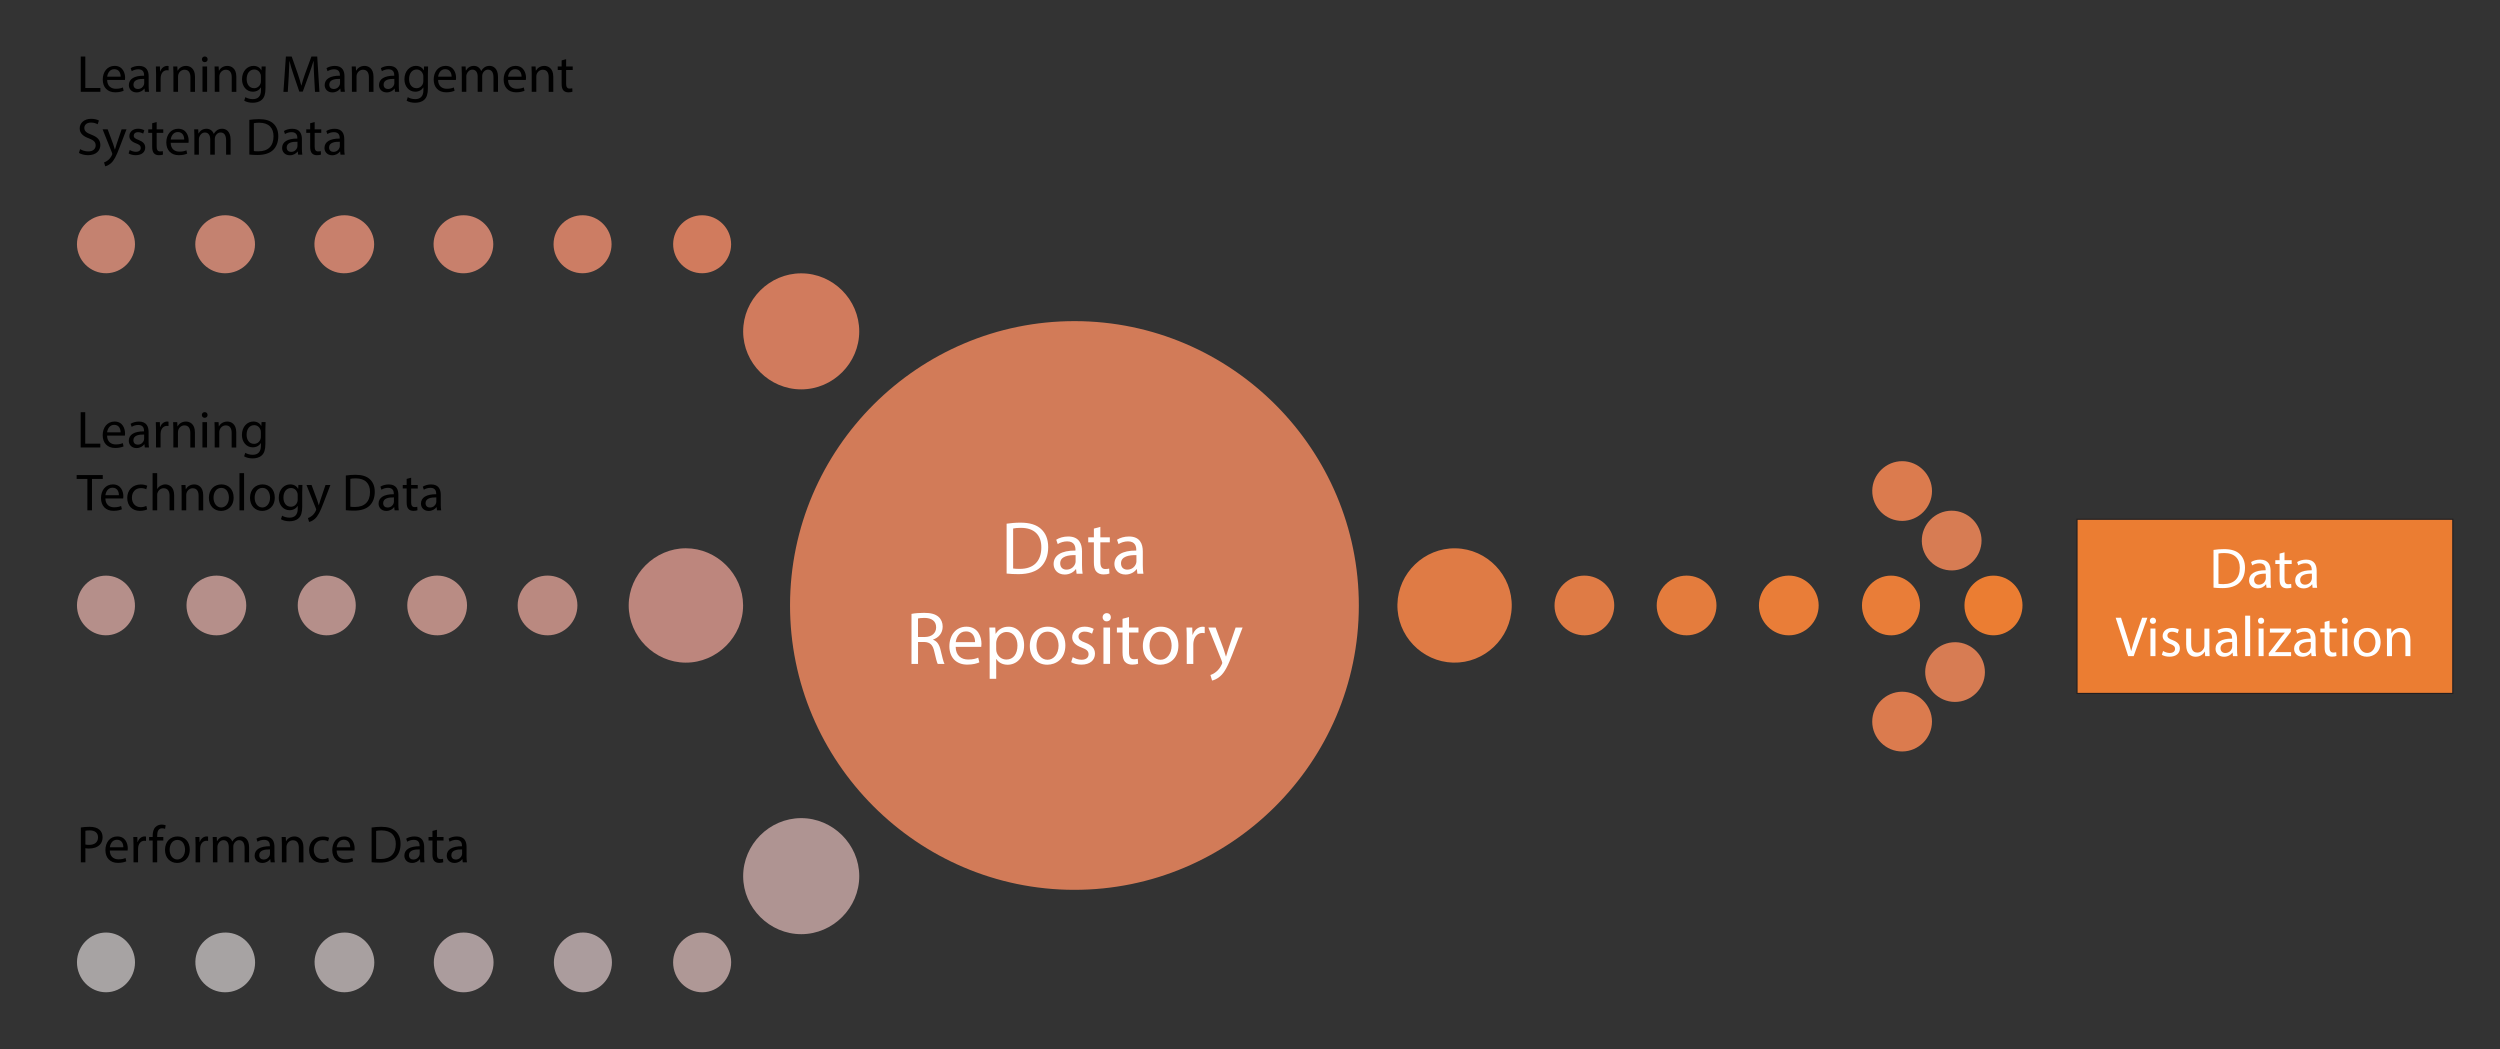 <?xml version="1.0" encoding="utf-8"?>
<!-- Generator: Adobe Illustrator 25.4.1, SVG Export Plug-In . SVG Version: 6.00 Build 0)  -->
<svg version="1.1" id="Layer_1" xmlns="http://www.w3.org/2000/svg" xmlns:xlink="http://www.w3.org/1999/xlink" x="0px" y="0px"
	 viewBox="0 0 1097.54 460.57" style="enable-background:new 0 0 1097.54 460.57;" xml:space="preserve">
<rect x="0" y="0" width="1097.54" height="460.57" fill="#333333" stroke="none"/>
<style type="text/css">
	.st0{fill:#EB7D32;stroke:#231F20;stroke-width:0.5;}
	.st1{fill:#D17B5D;}
	.st2{fill:#AF9492;}
	.st3{fill:#DF7B45;}
	.st4{fill:#BD867D;}
	.st5{fill:#E47C3D;}
	.st6{fill:#D77C53;}
	.st7{fill:#BA8980;}
	.st8{fill:#DB7B4E;}
	.st9{fill:#B58F8A;}
	.st10{fill:#AB9C9D;}
	.st11{fill:#B98C84;}
	.st12{fill:#A7A3A3;}
	.st13{fill:#E97D38;}
	.st14{fill:#A8A0A0;}
	.st15{fill:#EB7D32;}
	.st16{fill:#AF9896;}
	.st17{fill:#C8806C;}
	.st18{fill:#C48270;}
	.st19{fill:#CC7D64;}
	.st20{fill:#D27B58;}
	.st21{fill:none;}
	.st22{fill:#FFFFFF;}
</style>
<rect x="911.84" y="227.95" class="st0" width="164.99" height="76.48"/>
<path class="st1" d="M351.71,120c13.95-0.02,25.49,11.49,25.51,25.44c0.02,13.95-11.5,25.49-25.45,25.5
	c-13.95,0.02-25.49-11.49-25.51-25.44C326.25,131.56,337.76,120.02,351.71,120z"/>
<path class="st2" d="M351.68,359.17c13.92-0.03,25.51,11.5,25.55,25.41c0.03,13.92-11.5,25.51-25.42,25.54
	c-13.92,0.03-25.51-11.5-25.55-25.41C326.23,370.79,337.76,359.21,351.68,359.17z"/>
<path class="st3" d="M613.49,265.29c0.31-13.74,11.82-24.82,25.52-24.57c13.89,0.25,25.08,11.96,24.66,25.8
	c-0.41,13.75-11.99,24.73-25.7,24.38C624.22,290.54,613.18,278.99,613.49,265.29z"/>
<path class="st4" d="M301.09,240.7c13.62-0.02,25.08,11.37,25.14,24.98c0.06,13.79-11.47,25.31-25.26,25.23
	c-13.61-0.07-24.99-11.54-24.96-25.16C276.04,252.14,287.47,240.72,301.09,240.7z"/>
<path class="st5" d="M753.56,265.81c0,7.18-5.93,13.11-13.12,13.11c-7.18,0-13.11-5.93-13.12-13.11c0-7.18,5.93-13.11,13.12-13.11
	C747.63,252.69,753.56,258.62,753.56,265.81z"/>
<path class="st3" d="M695.41,252.7c7.2-0.08,13.2,5.77,13.27,12.95c0.08,7.2-5.77,13.19-12.95,13.27
	c-7.2,0.08-13.2-5.77-13.27-12.95C682.39,258.77,688.24,252.78,695.41,252.7z"/>
<path class="st6" d="M858.4,281.94c7.17,0.04,13.06,6.01,13.01,13.21c-0.04,7.18-6.01,13.05-13.21,13.01
	c-7.17-0.04-13.06-6.01-13.01-13.21C845.24,287.78,851.2,281.9,858.4,281.94z"/>
<path class="st7" d="M253.49,265.73c0.04,7.2-5.76,13.11-12.94,13.19c-7.36,0.08-13.33-5.86-13.29-13.22
	c0.04-7.17,5.94-13.01,13.13-13.01C247.57,252.7,253.46,258.56,253.49,265.73z"/>
<path class="st8" d="M848.17,316.74c0.03,7.19-5.87,13.14-13.06,13.17c-7.19,0.03-13.14-5.87-13.17-13.06
	c-0.03-7.19,5.87-13.14,13.06-13.17C842.2,303.65,848.15,309.55,848.17,316.74z"/>
<path class="st9" d="M108.11,265.82c0,7.2-5.84,13.06-13.04,13.1c-7.37,0.04-13.27-5.92-13.19-13.31c0.08-7.17,6-12.95,13.22-12.91
	C102.27,252.74,108.11,258.62,108.11,265.82z"/>
<path class="st10" d="M203.54,409.4c7.23-0.01,13.09,5.79,13.14,13c0.05,7.4-5.86,13.29-13.28,13.23
	c-7.18-0.06-12.98-5.95-12.95-13.18C190.47,415.24,196.31,409.41,203.54,409.4z"/>
<path class="st11" d="M205.03,265.73c0.04,7.2-5.77,13.12-12.94,13.19c-7.37,0.08-13.33-5.85-13.29-13.22
	c0.04-7.17,5.93-13.01,13.13-13.01C199.11,252.7,205,258.55,205.03,265.73z"/>
<path class="st12" d="M111.99,422.71c-0.07,7.19-5.97,12.95-13.21,12.92c-7.35-0.03-13.16-6.05-13.01-13.5
	c0.14-7.16,6.11-12.84,13.4-12.73C106.34,409.51,112.06,415.44,111.99,422.71z"/>
<path class="st6" d="M856.98,250.43c-7.17,0.08-13.16-5.71-13.28-12.85c-0.13-7.32,5.82-13.38,13.13-13.38
	c7.15,0,13.06,5.89,13.1,13.04C869.96,244.4,864.12,250.35,856.98,250.43z"/>
<path class="st8" d="M848.18,215.59c0,7.15-5.89,13.06-13.04,13.1c-7.31,0.04-13.28-5.99-13.19-13.31
	c0.09-7.13,6.05-12.96,13.22-12.92C842.31,202.51,848.18,208.43,848.18,215.59z"/>
<path class="st13" d="M785.36,278.92c-7.18,0.03-13.13-5.88-13.16-13.06c-0.03-7.18,5.88-13.13,13.07-13.16
	c7.18-0.03,13.13,5.88,13.16,13.07C798.45,272.95,792.55,278.89,785.36,278.92z"/>
<path class="st14" d="M164.33,422.64c-0.04,7.07-6.05,12.99-13.15,12.98c-7.23-0.01-13.19-6.13-13.08-13.43
	c0.11-7.04,6.2-12.88,13.33-12.79C158.49,409.48,164.38,415.52,164.33,422.64z"/>
<path class="st15" d="M887.91,265.69c0.06,7.17-5.57,13.11-12.52,13.22c-7.12,0.11-12.99-5.84-12.96-13.16
	c0.03-7.16,5.74-13.02,12.71-13.04C882.12,252.69,887.86,258.53,887.91,265.69z"/>
<path class="st13" d="M842.92,265.69c0.06,7.17-5.57,13.12-12.52,13.23c-7.13,0.11-12.99-5.84-12.96-13.17
	c0.03-7.16,5.74-13.02,12.71-13.04C837.13,252.69,842.87,258.52,842.92,265.69z"/>
<path class="st9" d="M143.46,252.7c6.96,0.01,12.7,5.88,12.73,13.03c0.03,7.31-5.84,13.29-12.94,13.19
	c-6.92-0.1-12.59-6.06-12.54-13.22C130.75,258.56,136.51,252.69,143.46,252.7z"/>
<path class="st16" d="M320.99,422.36c0.06,7.16-5.58,13.15-12.49,13.27c-7.11,0.12-13-5.84-12.99-13.14
	c0.01-7.14,5.74-13.05,12.68-13.08C315.15,409.37,320.93,415.22,320.99,422.36z"/>
<path class="st17" d="M216.56,107.25c-0.01,6.95-5.89,12.69-13.03,12.73c-7.31,0.03-13.29-5.84-13.19-12.94
	c0.1-6.93,6.06-12.58,13.22-12.54C210.7,94.54,216.57,100.3,216.56,107.25z"/>
<path class="st18" d="M98.78,119.97c-7.14-0.02-13.03-5.76-13.05-12.7c-0.02-7.09,6.03-12.88,13.35-12.77
	c7.12,0.1,12.94,5.93,12.87,12.88C111.87,114.31,105.93,119.99,98.78,119.97z"/>
<path class="st17" d="M151.31,94.5c7.14,0.07,12.98,5.85,12.95,12.81c-0.04,7.09-6.12,12.81-13.46,12.66
	c-7.12-0.15-12.89-6.02-12.76-12.99C138.16,100.06,144.14,94.43,151.31,94.5z"/>
<path class="st9" d="M33.79,265.68c0.05-7.13,5.82-12.99,12.77-12.97c7.09,0.02,12.82,6.08,12.69,13.42
	c-0.13,7.1-5.99,12.89-12.96,12.78C39.39,278.8,33.74,272.83,33.79,265.68z"/>
<path class="st10" d="M243.16,422.51c0-7.26,5.86-13.21,12.93-13.12c6.89,0.09,12.56,6.01,12.56,13.12
	c0,7.26-5.86,13.21-12.93,13.12C248.83,435.54,243.16,429.62,243.16,422.51z"/>
<path class="st12" d="M59.27,422.51c0,7.14-5.71,13.07-12.65,13.11c-7.1,0.05-12.9-5.97-12.83-13.3
	c0.07-7.12,5.88-12.97,12.83-12.92C53.56,409.45,59.27,415.37,59.27,422.51z"/>
<path class="st1" d="M308.3,119.96c-7.07,0.03-12.84-5.78-12.78-12.86c0.07-6.92,5.75-12.56,12.67-12.59
	c7.07-0.03,12.84,5.78,12.78,12.86C320.91,114.29,315.22,119.93,308.3,119.96z"/>
<path class="st19" d="M268.49,107.18c0.03,7.08-5.78,12.85-12.87,12.78c-6.92-0.06-12.57-5.75-12.6-12.68
	c-0.03-7.08,5.78-12.85,12.87-12.78C262.81,94.57,268.46,100.26,268.49,107.18z"/>
<path class="st18" d="M46.73,119.96c-7.09,0.1-12.93-5.64-12.94-12.71c-0.01-6.92,5.62-12.65,12.53-12.75
	c7.09-0.1,12.93,5.64,12.94,12.71C59.27,114.14,53.64,119.86,46.73,119.96z"/>
<path class="st20" d="M471.88,140.98c-68.72-0.1-124.94,55.94-125.04,124.65c-0.11,68.71,55.95,124.92,124.67,125.02
	c68.72,0.1,124.94-55.93,125.04-124.65C596.66,197.29,540.61,141.08,471.88,140.98z"/>
<g>
	<rect x="33.7" y="23.98" class="st21" width="234.95" height="56.68"/>
	<path d="M35.45,24.81h2v13.82h6.62v1.68h-8.62V24.81z"/>
	<path d="M47.04,35.11c0.05,2.74,1.79,3.86,3.82,3.86c1.45,0,2.32-0.25,3.08-0.58l0.34,1.45c-0.71,0.32-1.93,0.69-3.7,0.69
		c-3.43,0-5.47-2.25-5.47-5.61s1.98-6,5.22-6c3.63,0,4.6,3.2,4.6,5.24c0,0.41-0.05,0.74-0.07,0.94H47.04z M52.97,33.66
		c0.02-1.29-0.53-3.29-2.81-3.29c-2.05,0-2.94,1.89-3.1,3.29H52.97z"/>
	<path d="M63.6,40.31l-0.16-1.4h-0.07c-0.62,0.87-1.82,1.66-3.4,1.66c-2.25,0-3.4-1.59-3.4-3.2c0-2.69,2.39-4.16,6.69-4.14V33
		c0-0.92-0.25-2.58-2.53-2.58c-1.03,0-2.12,0.32-2.9,0.83l-0.46-1.33c0.92-0.6,2.25-0.99,3.66-0.99c3.4,0,4.23,2.32,4.23,4.55v4.16
		c0,0.97,0.05,1.91,0.18,2.67H63.6z M63.3,34.63c-2.21-0.05-4.71,0.34-4.71,2.51c0,1.31,0.87,1.93,1.91,1.93
		c1.45,0,2.37-0.92,2.69-1.86c0.07-0.21,0.12-0.44,0.12-0.64V34.63z"/>
	<path d="M68.52,32.65c0-1.31-0.02-2.44-0.09-3.47h1.77l0.07,2.18h0.09c0.51-1.5,1.72-2.44,3.08-2.44c0.23,0,0.39,0.02,0.57,0.07
		v1.91c-0.21-0.05-0.41-0.07-0.69-0.07c-1.43,0-2.44,1.08-2.71,2.6c-0.05,0.28-0.09,0.6-0.09,0.94v5.93h-2V32.65z"/>
	<path d="M76.14,32.19c0-1.15-0.02-2.09-0.09-3.01h1.79l0.11,1.84H78c0.55-1.06,1.84-2.09,3.68-2.09c1.54,0,3.93,0.92,3.93,4.74
		v6.65h-2.02v-6.42c0-1.79-0.67-3.29-2.58-3.29c-1.33,0-2.37,0.94-2.71,2.07c-0.09,0.25-0.14,0.6-0.14,0.94v6.69h-2.02V32.19z"/>
	<path d="M91.15,26.05c0.02,0.69-0.48,1.24-1.29,1.24c-0.71,0-1.22-0.55-1.22-1.24c0-0.71,0.53-1.26,1.26-1.26
		C90.67,24.79,91.15,25.34,91.15,26.05z M88.9,40.31V29.18h2.02v11.13H88.9z"/>
	<path d="M94.28,32.19c0-1.15-0.02-2.09-0.09-3.01h1.79l0.11,1.84h0.05c0.55-1.06,1.84-2.09,3.68-2.09c1.54,0,3.93,0.92,3.93,4.74
		v6.65h-2.02v-6.42c0-1.79-0.67-3.29-2.58-3.29c-1.33,0-2.37,0.94-2.71,2.07c-0.09,0.25-0.14,0.6-0.14,0.94v6.69h-2.02V32.19z"/>
	<path d="M116.64,29.18c-0.05,0.8-0.09,1.7-0.09,3.06v6.46c0,2.55-0.51,4.12-1.59,5.08c-1.08,1.01-2.64,1.33-4.05,1.33
		c-1.33,0-2.81-0.32-3.7-0.92l0.51-1.54c0.74,0.46,1.89,0.87,3.27,0.87c2.07,0,3.59-1.08,3.59-3.89V38.4h-0.05
		c-0.62,1.03-1.82,1.86-3.54,1.86c-2.76,0-4.74-2.35-4.74-5.43c0-3.77,2.46-5.91,5.01-5.91c1.93,0,2.99,1.01,3.47,1.93h0.05
		l0.09-1.68H116.64z M114.54,33.57c0-0.35-0.02-0.64-0.11-0.92c-0.37-1.17-1.36-2.14-2.83-2.14c-1.93,0-3.31,1.63-3.31,4.21
		c0,2.18,1.1,4,3.29,4c1.24,0,2.37-0.78,2.81-2.07c0.11-0.34,0.16-0.74,0.16-1.08V33.57z"/>
	<path d="M137.91,33.5c-0.11-2.16-0.25-4.76-0.23-6.69h-0.07c-0.53,1.82-1.17,3.75-1.95,5.89l-2.74,7.52h-1.52l-2.51-7.38
		c-0.74-2.18-1.36-4.19-1.79-6.02h-0.05c-0.05,1.93-0.16,4.53-0.3,6.85l-0.41,6.65h-1.91l1.08-15.5h2.55l2.64,7.5
		c0.64,1.91,1.17,3.61,1.56,5.22h0.07c0.39-1.56,0.94-3.27,1.63-5.22l2.76-7.5h2.55l0.97,15.5h-1.95L137.91,33.5z"/>
	<path d="M149.57,40.31l-0.16-1.4h-0.07c-0.62,0.87-1.82,1.66-3.4,1.66c-2.25,0-3.4-1.59-3.4-3.2c0-2.69,2.39-4.16,6.69-4.14V33
		c0-0.92-0.25-2.58-2.53-2.58c-1.03,0-2.12,0.32-2.9,0.83l-0.46-1.33c0.92-0.6,2.25-0.99,3.66-0.99c3.4,0,4.23,2.32,4.23,4.55v4.16
		c0,0.97,0.05,1.91,0.18,2.67H149.57z M149.27,34.63c-2.21-0.05-4.71,0.34-4.71,2.51c0,1.31,0.87,1.93,1.91,1.93
		c1.45,0,2.37-0.92,2.69-1.86c0.07-0.21,0.12-0.44,0.12-0.64V34.63z"/>
	<path d="M154.5,32.19c0-1.15-0.02-2.09-0.09-3.01h1.79l0.11,1.84h0.05c0.55-1.06,1.84-2.09,3.68-2.09c1.54,0,3.93,0.92,3.93,4.74
		v6.65h-2.02v-6.42c0-1.79-0.67-3.29-2.58-3.29c-1.33,0-2.37,0.94-2.71,2.07c-0.09,0.25-0.14,0.6-0.14,0.94v6.69h-2.02V32.19z"/>
	<path d="M173.42,40.31l-0.16-1.4h-0.07c-0.62,0.87-1.82,1.66-3.4,1.66c-2.25,0-3.4-1.59-3.4-3.2c0-2.69,2.39-4.16,6.69-4.14V33
		c0-0.92-0.25-2.58-2.53-2.58c-1.03,0-2.12,0.32-2.9,0.83l-0.46-1.33c0.92-0.6,2.25-0.99,3.66-0.99c3.4,0,4.23,2.32,4.23,4.55v4.16
		c0,0.97,0.05,1.91,0.18,2.67H173.42z M173.12,34.63c-2.21-0.05-4.71,0.34-4.71,2.51c0,1.31,0.87,1.93,1.91,1.93
		c1.45,0,2.37-0.92,2.69-1.86c0.07-0.21,0.12-0.44,0.12-0.64V34.63z"/>
	<path d="M187.94,29.18c-0.05,0.8-0.09,1.7-0.09,3.06v6.46c0,2.55-0.51,4.12-1.59,5.08c-1.08,1.01-2.64,1.33-4.05,1.33
		c-1.33,0-2.81-0.32-3.7-0.92l0.51-1.54c0.74,0.46,1.89,0.87,3.27,0.87c2.07,0,3.59-1.08,3.59-3.89V38.4h-0.05
		c-0.62,1.03-1.82,1.86-3.54,1.86c-2.76,0-4.74-2.35-4.74-5.43c0-3.77,2.46-5.91,5.01-5.91c1.93,0,2.99,1.01,3.47,1.93h0.05
		l0.09-1.68H187.94z M185.84,33.57c0-0.35-0.02-0.64-0.11-0.92c-0.37-1.17-1.36-2.14-2.83-2.14c-1.93,0-3.31,1.63-3.31,4.21
		c0,2.18,1.1,4,3.29,4c1.24,0,2.37-0.78,2.81-2.07c0.11-0.34,0.16-0.74,0.16-1.08V33.57z"/>
	<path d="M192.33,35.11c0.05,2.74,1.79,3.86,3.82,3.86c1.45,0,2.32-0.25,3.08-0.58l0.34,1.45c-0.71,0.32-1.93,0.69-3.7,0.69
		c-3.43,0-5.47-2.25-5.47-5.61s1.98-6,5.22-6c3.63,0,4.6,3.2,4.6,5.24c0,0.41-0.05,0.74-0.07,0.94H192.33z M198.26,33.66
		c0.02-1.29-0.53-3.29-2.81-3.29c-2.05,0-2.94,1.89-3.1,3.29H198.26z"/>
	<path d="M202.73,32.19c0-1.15-0.02-2.09-0.09-3.01h1.77l0.09,1.79h0.07c0.62-1.06,1.66-2.05,3.5-2.05c1.52,0,2.67,0.92,3.15,2.23
		h0.05c0.34-0.62,0.78-1.1,1.24-1.45c0.67-0.51,1.4-0.78,2.46-0.78c1.47,0,3.66,0.97,3.66,4.83v6.55h-1.98v-6.3
		c0-2.14-0.78-3.43-2.41-3.43c-1.15,0-2.05,0.85-2.39,1.84c-0.09,0.28-0.16,0.64-0.16,1.01v6.88h-1.98v-6.67
		c0-1.77-0.78-3.06-2.32-3.06c-1.26,0-2.18,1.01-2.51,2.02c-0.12,0.3-0.16,0.64-0.16,0.99v6.71h-1.98V32.19z"/>
	<path d="M223.04,35.11c0.05,2.74,1.79,3.86,3.82,3.86c1.45,0,2.32-0.25,3.08-0.58l0.34,1.45c-0.71,0.32-1.93,0.69-3.7,0.69
		c-3.43,0-5.47-2.25-5.47-5.61s1.98-6,5.22-6c3.63,0,4.6,3.2,4.6,5.24c0,0.41-0.05,0.74-0.07,0.94H223.04z M228.97,33.66
		c0.02-1.29-0.53-3.29-2.81-3.29c-2.05,0-2.94,1.89-3.1,3.29H228.97z"/>
	<path d="M233.43,32.19c0-1.15-0.02-2.09-0.09-3.01h1.79l0.11,1.84h0.05c0.55-1.06,1.84-2.09,3.68-2.09c1.54,0,3.93,0.92,3.93,4.74
		v6.65h-2.02v-6.42c0-1.79-0.67-3.29-2.58-3.29c-1.33,0-2.37,0.94-2.71,2.07c-0.09,0.25-0.14,0.6-0.14,0.94v6.69h-2.02V32.19z"/>
	<path d="M248.54,25.98v3.2h2.9v1.54h-2.9v6c0,1.38,0.39,2.16,1.52,2.16c0.53,0,0.92-0.07,1.17-0.14l0.09,1.52
		c-0.39,0.16-1.01,0.28-1.79,0.28c-0.94,0-1.7-0.3-2.18-0.85c-0.57-0.6-0.78-1.59-0.78-2.9v-6.07h-1.72v-1.54h1.72v-2.67
		L248.54,25.98z"/>
	<path d="M35.17,65.47c0.9,0.55,2.21,1.01,3.59,1.01c2.05,0,3.24-1.08,3.24-2.64c0-1.45-0.83-2.28-2.92-3.08
		c-2.53-0.9-4.09-2.21-4.09-4.39c0-2.41,2-4.21,5.01-4.21c1.59,0,2.74,0.37,3.43,0.76l-0.55,1.63c-0.51-0.28-1.54-0.74-2.94-0.74
		c-2.12,0-2.92,1.26-2.92,2.32c0,1.45,0.94,2.16,3.08,2.99c2.62,1.01,3.96,2.28,3.96,4.55c0,2.39-1.77,4.46-5.43,4.46
		c-1.49,0-3.13-0.44-3.96-0.99L35.17,65.47z"/>
	<path d="M47.27,56.78l2.44,6.58c0.25,0.74,0.53,1.61,0.71,2.28h0.05c0.21-0.67,0.44-1.52,0.71-2.32l2.21-6.53h2.14l-3.04,7.93
		c-1.45,3.82-2.44,5.77-3.82,6.97c-0.99,0.87-1.98,1.22-2.48,1.31l-0.51-1.7c0.51-0.16,1.17-0.48,1.77-0.99
		c0.55-0.44,1.24-1.22,1.7-2.25c0.09-0.21,0.16-0.37,0.16-0.48c0-0.12-0.05-0.28-0.14-0.53l-4.12-10.26H47.27z"/>
	<path d="M56.96,65.84c0.6,0.39,1.66,0.8,2.67,0.8c1.47,0,2.16-0.74,2.16-1.66c0-0.97-0.57-1.49-2.07-2.05
		c-2-0.71-2.94-1.82-2.94-3.15c0-1.79,1.45-3.27,3.84-3.27c1.13,0,2.12,0.32,2.74,0.69l-0.51,1.47c-0.44-0.28-1.24-0.64-2.28-0.64
		c-1.2,0-1.86,0.69-1.86,1.52c0,0.92,0.67,1.33,2.12,1.89c1.93,0.74,2.92,1.7,2.92,3.36c0,1.95-1.52,3.33-4.16,3.33
		c-1.22,0-2.35-0.3-3.13-0.76L56.96,65.84z"/>
	<path d="M68.78,53.58v3.2h2.9v1.54h-2.9v6c0,1.38,0.39,2.16,1.52,2.16c0.53,0,0.92-0.07,1.17-0.14l0.09,1.52
		c-0.39,0.16-1.01,0.28-1.79,0.28c-0.94,0-1.7-0.3-2.18-0.85c-0.57-0.6-0.78-1.59-0.78-2.9v-6.07h-1.72v-1.54h1.72v-2.67
		L68.78,53.58z"/>
	<path d="M74.94,62.71c0.05,2.74,1.79,3.86,3.82,3.86c1.45,0,2.32-0.25,3.08-0.58l0.34,1.45c-0.71,0.32-1.93,0.69-3.7,0.69
		c-3.43,0-5.47-2.25-5.47-5.61s1.98-6,5.22-6c3.63,0,4.6,3.2,4.6,5.24c0,0.41-0.05,0.74-0.07,0.94H74.94z M80.87,61.26
		c0.02-1.29-0.53-3.29-2.81-3.29c-2.05,0-2.94,1.89-3.1,3.29H80.87z"/>
	<path d="M85.34,59.79c0-1.15-0.02-2.09-0.09-3.01h1.77l0.09,1.79h0.07c0.62-1.06,1.66-2.05,3.5-2.05c1.52,0,2.67,0.92,3.15,2.23
		h0.05c0.34-0.62,0.78-1.1,1.24-1.45c0.67-0.51,1.4-0.78,2.46-0.78c1.47,0,3.66,0.97,3.66,4.83v6.55h-1.98v-6.3
		c0-2.14-0.78-3.43-2.41-3.43c-1.15,0-2.05,0.85-2.39,1.84c-0.09,0.28-0.16,0.64-0.16,1.01v6.88H92.3v-6.67
		c0-1.77-0.78-3.06-2.32-3.06c-1.26,0-2.18,1.01-2.51,2.02c-0.12,0.3-0.16,0.64-0.16,0.99v6.71h-1.98V59.79z"/>
	<path d="M109.46,52.62c1.22-0.18,2.67-0.32,4.25-0.32c2.87,0,4.92,0.67,6.28,1.93c1.38,1.26,2.18,3.06,2.18,5.56
		c0,2.53-0.78,4.6-2.23,6.02c-1.45,1.45-3.84,2.23-6.85,2.23c-1.43,0-2.62-0.07-3.63-0.18V52.62z M111.46,66.32
		c0.51,0.09,1.24,0.11,2.02,0.11c4.28,0,6.6-2.39,6.6-6.58c0.02-3.66-2.05-5.98-6.28-5.98c-1.03,0-1.82,0.09-2.35,0.21V66.32z"/>
	<path d="M130.88,67.91l-0.16-1.4h-0.07c-0.62,0.87-1.82,1.66-3.4,1.66c-2.25,0-3.4-1.59-3.4-3.2c0-2.69,2.39-4.16,6.69-4.14V60.6
		c0-0.92-0.25-2.58-2.53-2.58c-1.03,0-2.12,0.32-2.9,0.83l-0.46-1.33c0.92-0.6,2.25-0.99,3.66-0.99c3.4,0,4.23,2.32,4.23,4.55v4.16
		c0,0.97,0.05,1.91,0.18,2.67H130.88z M130.58,62.23c-2.21-0.05-4.71,0.34-4.71,2.51c0,1.31,0.87,1.93,1.91,1.93
		c1.45,0,2.37-0.92,2.69-1.86c0.07-0.21,0.12-0.44,0.12-0.64V62.23z"/>
	<path d="M138.14,53.58v3.2h2.9v1.54h-2.9v6c0,1.38,0.39,2.16,1.52,2.16c0.53,0,0.92-0.07,1.17-0.14l0.09,1.52
		c-0.39,0.16-1.01,0.28-1.79,0.28c-0.94,0-1.7-0.3-2.18-0.85c-0.57-0.6-0.78-1.59-0.78-2.9v-6.07h-1.72v-1.54h1.72v-2.67
		L138.14,53.58z"/>
	<path d="M149.48,67.91l-0.16-1.4h-0.07c-0.62,0.87-1.82,1.66-3.4,1.66c-2.25,0-3.4-1.59-3.4-3.2c0-2.69,2.39-4.16,6.69-4.14V60.6
		c0-0.92-0.25-2.58-2.53-2.58c-1.03,0-2.12,0.32-2.9,0.83l-0.46-1.33c0.92-0.6,2.25-0.99,3.66-0.99c3.4,0,4.23,2.32,4.23,4.55v4.16
		c0,0.97,0.05,1.91,0.18,2.67H149.48z M149.18,62.23c-2.21-0.05-4.71,0.34-4.71,2.51c0,1.31,0.87,1.93,1.91,1.93
		c1.45,0,2.37-0.92,2.69-1.86c0.07-0.21,0.12-0.44,0.12-0.64V62.23z"/>
</g>
<g>
	<rect x="33.67" y="180.12" class="st21" width="234.95" height="56.68"/>
	<path d="M35.42,180.95h2v13.82h6.62v1.68h-8.62V180.95z"/>
	<path d="M47.01,191.25c0.05,2.74,1.79,3.86,3.82,3.86c1.45,0,2.32-0.25,3.08-0.58l0.34,1.45c-0.71,0.32-1.93,0.69-3.7,0.69
		c-3.43,0-5.47-2.25-5.47-5.61s1.98-6,5.22-6c3.63,0,4.6,3.2,4.6,5.24c0,0.41-0.05,0.74-0.07,0.94H47.01z M52.94,189.8
		c0.02-1.29-0.53-3.29-2.81-3.29c-2.05,0-2.94,1.89-3.1,3.29H52.94z"/>
	<path d="M63.57,196.45l-0.16-1.4h-0.07c-0.62,0.87-1.82,1.66-3.4,1.66c-2.25,0-3.4-1.59-3.4-3.2c0-2.69,2.39-4.16,6.69-4.14v-0.23
		c0-0.92-0.25-2.58-2.53-2.58c-1.03,0-2.12,0.32-2.9,0.83l-0.46-1.33c0.92-0.6,2.25-0.99,3.66-0.99c3.4,0,4.23,2.32,4.23,4.55v4.16
		c0,0.97,0.05,1.91,0.18,2.67H63.57z M63.27,190.77c-2.21-0.05-4.71,0.34-4.71,2.51c0,1.31,0.87,1.93,1.91,1.93
		c1.45,0,2.37-0.92,2.69-1.86c0.07-0.21,0.12-0.44,0.12-0.64V190.77z"/>
	<path d="M68.49,188.79c0-1.31-0.02-2.44-0.09-3.47h1.77l0.07,2.18h0.09c0.51-1.5,1.72-2.44,3.08-2.44c0.23,0,0.39,0.02,0.57,0.07
		v1.91c-0.21-0.05-0.41-0.07-0.69-0.07c-1.43,0-2.44,1.08-2.71,2.6c-0.05,0.28-0.09,0.6-0.09,0.94v5.93h-2V188.79z"/>
	<path d="M76.1,188.33c0-1.15-0.02-2.09-0.09-3.01h1.79l0.11,1.84h0.05c0.55-1.06,1.84-2.09,3.68-2.09c1.54,0,3.93,0.92,3.93,4.74
		v6.65h-2.02v-6.42c0-1.79-0.67-3.29-2.58-3.29c-1.33,0-2.37,0.94-2.71,2.07c-0.09,0.25-0.14,0.6-0.14,0.94v6.69H76.1V188.33z"/>
	<path d="M91.12,182.19c0.02,0.69-0.48,1.24-1.29,1.24c-0.71,0-1.22-0.55-1.22-1.24c0-0.71,0.53-1.26,1.26-1.26
		C90.64,180.93,91.12,181.48,91.12,182.19z M88.87,196.45v-11.13h2.02v11.13H88.87z"/>
	<path d="M94.25,188.33c0-1.15-0.02-2.09-0.09-3.01h1.79l0.11,1.84h0.05c0.55-1.06,1.84-2.09,3.68-2.09c1.54,0,3.93,0.92,3.93,4.74
		v6.65h-2.02v-6.42c0-1.79-0.67-3.29-2.58-3.29c-1.33,0-2.37,0.94-2.71,2.07c-0.09,0.25-0.14,0.6-0.14,0.94v6.69h-2.02V188.33z"/>
	<path d="M116.6,185.32c-0.05,0.8-0.09,1.7-0.09,3.06v6.46c0,2.55-0.51,4.12-1.59,5.08c-1.08,1.01-2.64,1.33-4.05,1.33
		c-1.33,0-2.81-0.32-3.7-0.92l0.51-1.54c0.74,0.46,1.89,0.87,3.27,0.87c2.07,0,3.59-1.08,3.59-3.89v-1.24h-0.05
		c-0.62,1.03-1.82,1.86-3.54,1.86c-2.76,0-4.74-2.35-4.74-5.43c0-3.77,2.46-5.91,5.01-5.91c1.93,0,2.99,1.01,3.47,1.93h0.05
		l0.09-1.68H116.6z M114.51,189.71c0-0.35-0.02-0.64-0.11-0.92c-0.37-1.17-1.36-2.14-2.83-2.14c-1.93,0-3.31,1.63-3.31,4.21
		c0,2.18,1.1,4,3.29,4c1.24,0,2.37-0.78,2.81-2.07c0.11-0.34,0.16-0.74,0.16-1.08V189.71z"/>
	<path d="M38.36,210.25h-4.71v-1.7h11.47v1.7h-4.74v13.8h-2.02V210.25z"/>
	<path d="M46.27,218.85c0.05,2.74,1.79,3.86,3.82,3.86c1.45,0,2.32-0.25,3.08-0.58l0.34,1.45c-0.71,0.32-1.93,0.69-3.7,0.69
		c-3.43,0-5.47-2.25-5.47-5.61s1.98-6,5.22-6c3.63,0,4.6,3.2,4.6,5.24c0,0.41-0.05,0.74-0.07,0.94H46.27z M52.2,217.4
		c0.02-1.29-0.53-3.29-2.81-3.29c-2.05,0-2.94,1.89-3.1,3.29H52.2z"/>
	<path d="M64.6,223.64c-0.53,0.28-1.7,0.64-3.2,0.64c-3.36,0-5.54-2.28-5.54-5.68c0-3.43,2.35-5.91,5.98-5.91
		c1.2,0,2.25,0.3,2.81,0.57l-0.46,1.56c-0.48-0.28-1.24-0.53-2.35-0.53c-2.55,0-3.93,1.89-3.93,4.21c0,2.58,1.66,4.16,3.86,4.16
		c1.15,0,1.91-0.3,2.48-0.55L64.6,223.64z"/>
	<path d="M66.97,207.72H69v6.94h0.05c0.32-0.58,0.83-1.08,1.45-1.43c0.6-0.34,1.31-0.57,2.07-0.57c1.49,0,3.89,0.92,3.89,4.76v6.62
		h-2.02v-6.39c0-1.79-0.67-3.31-2.58-3.31c-1.31,0-2.35,0.92-2.71,2.02c-0.12,0.28-0.14,0.57-0.14,0.97v6.71h-2.02V207.72z"/>
	<path d="M79.74,215.93c0-1.15-0.02-2.09-0.09-3.01h1.79l0.11,1.84h0.05c0.55-1.06,1.84-2.09,3.68-2.09c1.54,0,3.93,0.92,3.93,4.74
		v6.65h-2.02v-6.42c0-1.79-0.67-3.29-2.58-3.29c-1.33,0-2.37,0.94-2.71,2.07c-0.09,0.25-0.14,0.6-0.14,0.94v6.69h-2.02V215.93z"/>
	<path d="M102.57,218.39c0,4.12-2.85,5.91-5.54,5.91c-3.01,0-5.33-2.21-5.33-5.73c0-3.73,2.44-5.91,5.52-5.91
		C100.41,212.67,102.57,214.99,102.57,218.39z M93.74,218.51c0,2.44,1.4,4.28,3.38,4.28c1.93,0,3.38-1.82,3.38-4.32
		c0-1.89-0.94-4.28-3.33-4.28S93.74,216.39,93.74,218.51z"/>
	<path d="M105.13,207.72h2.02v16.33h-2.02V207.72z"/>
	<path d="M120.63,218.39c0,4.12-2.85,5.91-5.54,5.91c-3.01,0-5.33-2.21-5.33-5.73c0-3.73,2.44-5.91,5.52-5.91
		C118.47,212.67,120.63,214.99,120.63,218.39z M111.8,218.51c0,2.44,1.4,4.28,3.38,4.28c1.93,0,3.38-1.82,3.38-4.32
		c0-1.89-0.94-4.28-3.33-4.28S111.8,216.39,111.8,218.51z"/>
	<path d="M132.77,212.92c-0.05,0.8-0.09,1.7-0.09,3.06v6.46c0,2.55-0.51,4.12-1.59,5.08c-1.08,1.01-2.64,1.33-4.05,1.33
		c-1.33,0-2.81-0.32-3.7-0.92l0.51-1.54c0.74,0.46,1.89,0.87,3.27,0.87c2.07,0,3.59-1.08,3.59-3.89v-1.24h-0.05
		c-0.62,1.03-1.82,1.86-3.54,1.86c-2.76,0-4.74-2.35-4.74-5.43c0-3.77,2.46-5.91,5.01-5.91c1.93,0,2.99,1.01,3.47,1.93h0.05
		l0.09-1.68H132.77z M130.68,217.31c0-0.35-0.02-0.64-0.11-0.92c-0.37-1.17-1.36-2.14-2.83-2.14c-1.93,0-3.31,1.63-3.31,4.21
		c0,2.18,1.1,4,3.29,4c1.24,0,2.37-0.78,2.81-2.07c0.11-0.34,0.16-0.74,0.16-1.08V217.31z"/>
	<path d="M136.78,212.92l2.44,6.58c0.25,0.74,0.53,1.61,0.71,2.28h0.05c0.21-0.67,0.44-1.52,0.71-2.32l2.21-6.53h2.14l-3.04,7.93
		c-1.45,3.82-2.44,5.77-3.82,6.97c-0.99,0.87-1.98,1.22-2.48,1.31l-0.51-1.7c0.51-0.16,1.17-0.48,1.77-0.99
		c0.55-0.44,1.24-1.22,1.7-2.25c0.09-0.21,0.16-0.37,0.16-0.48c0-0.12-0.05-0.28-0.14-0.53l-4.12-10.26H136.78z"/>
	<path d="M151.82,208.76c1.22-0.18,2.67-0.32,4.25-0.32c2.87,0,4.92,0.67,6.28,1.93c1.38,1.26,2.18,3.06,2.18,5.56
		c0,2.53-0.78,4.6-2.23,6.02c-1.45,1.45-3.84,2.23-6.85,2.23c-1.43,0-2.62-0.07-3.63-0.18V208.76z M153.82,222.46
		c0.51,0.09,1.24,0.11,2.02,0.11c4.28,0,6.6-2.39,6.6-6.58c0.02-3.66-2.05-5.98-6.28-5.98c-1.03,0-1.82,0.09-2.35,0.21V222.46z"/>
	<path d="M173.23,224.05l-0.16-1.4H173c-0.62,0.87-1.82,1.66-3.4,1.66c-2.25,0-3.4-1.59-3.4-3.2c0-2.69,2.39-4.16,6.69-4.14v-0.23
		c0-0.92-0.25-2.58-2.53-2.58c-1.03,0-2.12,0.32-2.9,0.83l-0.46-1.33c0.92-0.6,2.25-0.99,3.66-0.99c3.4,0,4.23,2.32,4.23,4.55v4.16
		c0,0.97,0.05,1.91,0.18,2.67H173.23z M172.93,218.37c-2.21-0.05-4.71,0.34-4.71,2.51c0,1.31,0.87,1.93,1.91,1.93
		c1.45,0,2.37-0.92,2.69-1.86c0.07-0.21,0.12-0.44,0.12-0.64V218.37z"/>
	<path d="M180.5,209.72v3.2h2.9v1.54h-2.9v6c0,1.38,0.39,2.16,1.52,2.16c0.53,0,0.92-0.07,1.17-0.14l0.09,1.52
		c-0.39,0.16-1.01,0.28-1.79,0.28c-0.94,0-1.7-0.3-2.18-0.85c-0.57-0.6-0.78-1.59-0.78-2.9v-6.07h-1.72v-1.54h1.72v-2.67
		L180.5,209.72z"/>
	<path d="M191.84,224.05l-0.16-1.4h-0.07c-0.62,0.87-1.82,1.66-3.4,1.66c-2.25,0-3.4-1.59-3.4-3.2c0-2.69,2.39-4.16,6.69-4.14v-0.23
		c0-0.92-0.25-2.58-2.53-2.58c-1.03,0-2.12,0.32-2.9,0.83l-0.46-1.33c0.92-0.6,2.25-0.99,3.66-0.99c3.4,0,4.23,2.32,4.23,4.55v4.16
		c0,0.97,0.05,1.91,0.18,2.67H191.84z M191.54,218.37c-2.21-0.05-4.71,0.34-4.71,2.51c0,1.31,0.87,1.93,1.91,1.93
		c1.45,0,2.37-0.92,2.69-1.86c0.07-0.21,0.12-0.44,0.12-0.64V218.37z"/>
</g>
<g>
	<rect x="33.74" y="362.26" class="st21" width="234.95" height="56.68"/>
	<path d="M35.49,363.28c0.97-0.16,2.23-0.3,3.84-0.3c1.98,0,3.43,0.46,4.35,1.29c0.85,0.74,1.36,1.86,1.36,3.24
		c0,1.4-0.41,2.51-1.2,3.31c-1.06,1.13-2.78,1.7-4.74,1.7c-0.6,0-1.15-0.02-1.61-0.14v6.21h-2V363.28z M37.49,370.75
		c0.44,0.12,0.99,0.16,1.66,0.16c2.41,0,3.89-1.17,3.89-3.31c0-2.05-1.45-3.04-3.66-3.04c-0.87,0-1.54,0.07-1.89,0.16V370.75z"/>
	<path d="M48.21,373.4c0.05,2.74,1.79,3.86,3.82,3.86c1.45,0,2.32-0.25,3.08-0.58l0.34,1.45c-0.71,0.32-1.93,0.69-3.7,0.69
		c-3.43,0-5.47-2.25-5.47-5.61s1.98-6,5.22-6c3.63,0,4.6,3.2,4.6,5.24c0,0.41-0.05,0.74-0.07,0.94H48.21z M54.14,371.95
		c0.02-1.29-0.53-3.29-2.81-3.29c-2.05,0-2.94,1.89-3.1,3.29H54.14z"/>
	<path d="M58.61,370.93c0-1.31-0.02-2.44-0.09-3.47h1.77l0.07,2.18h0.09c0.51-1.5,1.72-2.44,3.08-2.44c0.23,0,0.39,0.02,0.57,0.07
		v1.91c-0.21-0.05-0.41-0.07-0.69-0.07c-1.43,0-2.44,1.08-2.71,2.6c-0.05,0.28-0.09,0.6-0.09,0.94v5.93h-2V370.93z"/>
	<path d="M67.02,378.59V369h-1.56v-1.54h1.56v-0.53c0-1.56,0.34-2.99,1.29-3.89c0.76-0.74,1.77-1.04,2.71-1.04
		c0.71,0,1.33,0.16,1.72,0.32l-0.28,1.56c-0.3-0.14-0.71-0.25-1.29-0.25c-1.72,0-2.16,1.52-2.16,3.22v0.6h2.69V369h-2.69v9.59H67.02
		z"/>
	<path d="M83.31,372.94c0,4.12-2.85,5.91-5.54,5.91c-3.01,0-5.33-2.21-5.33-5.73c0-3.73,2.44-5.91,5.52-5.91
		C81.14,367.21,83.31,369.53,83.31,372.94z M74.48,373.05c0,2.44,1.4,4.28,3.38,4.28c1.93,0,3.38-1.82,3.38-4.32
		c0-1.89-0.94-4.28-3.33-4.28S74.48,370.93,74.48,373.05z"/>
	<path d="M85.86,370.93c0-1.31-0.02-2.44-0.09-3.47h1.77l0.07,2.18h0.09c0.51-1.5,1.72-2.44,3.08-2.44c0.23,0,0.39,0.02,0.57,0.07
		v1.91c-0.21-0.05-0.41-0.07-0.69-0.07c-1.43,0-2.44,1.08-2.71,2.6c-0.05,0.28-0.09,0.6-0.09,0.94v5.93h-2V370.93z"/>
	<path d="M93.47,370.47c0-1.15-0.02-2.09-0.09-3.01h1.77l0.09,1.79h0.07c0.62-1.06,1.66-2.05,3.5-2.05c1.52,0,2.67,0.92,3.15,2.23
		H102c0.34-0.62,0.78-1.1,1.24-1.45c0.67-0.51,1.4-0.78,2.46-0.78c1.47,0,3.66,0.97,3.66,4.83v6.55h-1.98v-6.3
		c0-2.14-0.78-3.43-2.41-3.43c-1.15,0-2.05,0.85-2.39,1.84c-0.09,0.28-0.16,0.64-0.16,1.01v6.88h-1.98v-6.67
		c0-1.77-0.78-3.06-2.32-3.06c-1.26,0-2.18,1.01-2.51,2.02c-0.12,0.3-0.16,0.64-0.16,0.99v6.71h-1.98V370.47z"/>
	<path d="M118.82,378.59l-0.16-1.4h-0.07c-0.62,0.87-1.82,1.66-3.4,1.66c-2.25,0-3.4-1.59-3.4-3.2c0-2.69,2.39-4.16,6.69-4.14v-0.23
		c0-0.92-0.25-2.58-2.53-2.58c-1.03,0-2.12,0.32-2.9,0.83l-0.46-1.33c0.92-0.6,2.25-0.99,3.66-0.99c3.4,0,4.23,2.32,4.23,4.55v4.16
		c0,0.97,0.05,1.91,0.18,2.67H118.82z M118.52,372.91c-2.21-0.05-4.71,0.34-4.71,2.51c0,1.31,0.87,1.93,1.91,1.93
		c1.45,0,2.37-0.92,2.69-1.86c0.07-0.21,0.12-0.44,0.12-0.64V372.91z"/>
	<path d="M123.74,370.47c0-1.15-0.02-2.09-0.09-3.01h1.79l0.11,1.84h0.05c0.55-1.06,1.84-2.09,3.68-2.09c1.54,0,3.93,0.92,3.93,4.74
		v6.65h-2.02v-6.42c0-1.79-0.67-3.29-2.58-3.29c-1.33,0-2.37,0.94-2.71,2.07c-0.09,0.25-0.14,0.6-0.14,0.94v6.69h-2.02V370.47z"/>
	<path d="M144.44,378.18c-0.53,0.28-1.7,0.64-3.2,0.64c-3.36,0-5.54-2.28-5.54-5.68c0-3.43,2.35-5.91,5.98-5.91
		c1.2,0,2.25,0.3,2.81,0.57l-0.46,1.56c-0.48-0.28-1.24-0.53-2.35-0.53c-2.55,0-3.93,1.89-3.93,4.21c0,2.58,1.66,4.16,3.86,4.16
		c1.15,0,1.91-0.3,2.48-0.55L144.44,378.18z"/>
	<path d="M147.8,373.4c0.05,2.74,1.79,3.86,3.82,3.86c1.45,0,2.32-0.25,3.08-0.58l0.34,1.45c-0.71,0.32-1.93,0.69-3.7,0.69
		c-3.43,0-5.47-2.25-5.47-5.61s1.98-6,5.22-6c3.63,0,4.6,3.2,4.6,5.24c0,0.41-0.05,0.74-0.07,0.94H147.8z M153.73,371.95
		c0.02-1.29-0.53-3.29-2.81-3.29c-2.05,0-2.94,1.89-3.1,3.29H153.73z"/>
	<path d="M163.14,363.3c1.22-0.18,2.67-0.32,4.25-0.32c2.87,0,4.92,0.67,6.28,1.93c1.38,1.26,2.18,3.06,2.18,5.56
		c0,2.53-0.78,4.6-2.23,6.02c-1.45,1.45-3.84,2.23-6.85,2.23c-1.43,0-2.62-0.07-3.63-0.18V363.3z M165.14,377.01
		c0.51,0.09,1.24,0.11,2.02,0.11c4.28,0,6.6-2.39,6.6-6.58c0.02-3.66-2.05-5.98-6.28-5.98c-1.03,0-1.82,0.09-2.35,0.21V377.01z"/>
	<path d="M184.55,378.59l-0.16-1.4h-0.07c-0.62,0.87-1.82,1.66-3.4,1.66c-2.25,0-3.4-1.59-3.4-3.2c0-2.69,2.39-4.16,6.69-4.14v-0.23
		c0-0.92-0.25-2.58-2.53-2.58c-1.03,0-2.12,0.32-2.9,0.83l-0.46-1.33c0.92-0.6,2.25-0.99,3.66-0.99c3.4,0,4.23,2.32,4.23,4.55v4.16
		c0,0.97,0.05,1.91,0.18,2.67H184.55z M184.25,372.91c-2.21-0.05-4.71,0.34-4.71,2.51c0,1.31,0.87,1.93,1.91,1.93
		c1.45,0,2.37-0.92,2.69-1.86c0.07-0.21,0.12-0.44,0.12-0.64V372.91z"/>
	<path d="M191.82,364.27v3.2h2.9V369h-2.9v6c0,1.38,0.39,2.16,1.52,2.16c0.53,0,0.92-0.07,1.17-0.14l0.09,1.52
		c-0.39,0.16-1.01,0.28-1.79,0.28c-0.94,0-1.7-0.3-2.18-0.85c-0.57-0.6-0.78-1.59-0.78-2.9V369h-1.72v-1.54h1.72v-2.67
		L191.82,364.27z"/>
	<path d="M203.16,378.59l-0.16-1.4h-0.07c-0.62,0.87-1.82,1.66-3.4,1.66c-2.25,0-3.4-1.59-3.4-3.2c0-2.69,2.39-4.16,6.69-4.14v-0.23
		c0-0.92-0.25-2.58-2.53-2.58c-1.03,0-2.12,0.32-2.9,0.83l-0.46-1.33c0.92-0.6,2.25-0.99,3.66-0.99c3.4,0,4.23,2.32,4.23,4.55v4.16
		c0,0.97,0.05,1.91,0.18,2.67H203.16z M202.86,372.91c-2.21-0.05-4.71,0.34-4.71,2.51c0,1.31,0.87,1.93,1.91,1.93
		c1.45,0,2.37-0.92,2.69-1.86c0.07-0.21,0.12-0.44,0.12-0.64V372.91z"/>
</g>
<g>
	<rect x="362.43" y="228.43" class="st21" width="218.54" height="75.51"/>
	<path class="st22" d="M441.91,229.91c1.75-0.26,3.83-0.46,6.11-0.46c4.13,0,7.06,0.96,9.01,2.77c1.98,1.81,3.14,4.39,3.14,7.99
		c0,3.63-1.12,6.6-3.2,8.65c-2.08,2.08-5.51,3.2-9.84,3.2c-2.05,0-3.76-0.1-5.21-0.26V229.91z M444.79,249.58
		c0.73,0.13,1.78,0.17,2.9,0.17c6.14,0,9.47-3.43,9.47-9.44c0.03-5.25-2.94-8.58-9.01-8.58c-1.48,0-2.61,0.13-3.37,0.3V249.58z"/>
	<path class="st22" d="M472.64,251.86l-0.23-2.01h-0.1c-0.89,1.25-2.61,2.38-4.88,2.38c-3.23,0-4.88-2.28-4.88-4.59
		c0-3.86,3.43-5.97,9.6-5.94v-0.33c0-1.32-0.36-3.7-3.63-3.7c-1.48,0-3.04,0.46-4.16,1.19l-0.66-1.91c1.32-0.86,3.23-1.42,5.25-1.42
		c4.88,0,6.07,3.33,6.07,6.54v5.97c0,1.39,0.07,2.74,0.26,3.83H472.64z M472.21,243.71c-3.17-0.07-6.77,0.5-6.77,3.6
		c0,1.88,1.25,2.77,2.74,2.77c2.08,0,3.4-1.32,3.86-2.67c0.1-0.3,0.17-0.63,0.17-0.92V243.71z"/>
	<path class="st22" d="M483.07,231.3v4.59h4.16v2.21h-4.16v8.61c0,1.98,0.56,3.1,2.18,3.1c0.76,0,1.32-0.1,1.68-0.2l0.13,2.18
		c-0.56,0.23-1.45,0.4-2.57,0.4c-1.35,0-2.44-0.43-3.14-1.22c-0.82-0.86-1.12-2.28-1.12-4.16v-8.71h-2.48v-2.21h2.48v-3.83
		L483.07,231.3z"/>
	<path class="st22" d="M499.33,251.86l-0.23-2.01H499c-0.89,1.25-2.61,2.38-4.88,2.38c-3.23,0-4.88-2.28-4.88-4.59
		c0-3.86,3.43-5.97,9.6-5.94v-0.33c0-1.32-0.36-3.7-3.63-3.7c-1.48,0-3.04,0.46-4.16,1.19l-0.66-1.91c1.32-0.86,3.23-1.42,5.25-1.42
		c4.88,0,6.07,3.33,6.07,6.54v5.97c0,1.39,0.07,2.74,0.26,3.83H499.33z M498.91,243.71c-3.17-0.07-6.77,0.5-6.77,3.6
		c0,1.88,1.25,2.77,2.74,2.77c2.08,0,3.4-1.32,3.86-2.67c0.1-0.3,0.17-0.63,0.17-0.92V243.71z"/>
	<path class="st22" d="M400.15,269.51c1.45-0.3,3.53-0.46,5.51-0.46c3.07,0,5.05,0.56,6.44,1.82c1.12,0.99,1.75,2.51,1.75,4.22
		c0,2.94-1.85,4.88-4.19,5.68v0.1c1.72,0.59,2.74,2.18,3.27,4.49c0.73,3.1,1.25,5.25,1.72,6.11h-2.97
		c-0.36-0.63-0.86-2.54-1.48-5.31c-0.66-3.07-1.85-4.22-4.46-4.32h-2.71v9.64h-2.87V269.51z M403.02,279.65h2.94
		c3.07,0,5.02-1.68,5.02-4.22c0-2.87-2.08-4.13-5.12-4.16c-1.39,0-2.38,0.13-2.84,0.26V279.65z"/>
	<path class="st22" d="M419.56,284c0.07,3.93,2.57,5.54,5.48,5.54c2.08,0,3.33-0.36,4.42-0.83l0.49,2.08
		c-1.02,0.46-2.77,0.99-5.31,0.99c-4.92,0-7.85-3.23-7.85-8.05s2.84-8.61,7.49-8.61c5.21,0,6.6,4.59,6.6,7.52
		c0,0.59-0.07,1.06-0.1,1.35H419.56z M428.07,281.92c0.03-1.85-0.76-4.72-4.03-4.72c-2.94,0-4.22,2.71-4.46,4.72H428.07z"/>
	<path class="st22" d="M434.47,280.7c0-2.05-0.07-3.7-0.13-5.21h2.61l0.13,2.74h0.07c1.19-1.95,3.07-3.1,5.68-3.1
		c3.86,0,6.77,3.27,6.77,8.12c0,5.74-3.5,8.58-7.26,8.58c-2.11,0-3.96-0.92-4.92-2.51h-0.07V298h-2.87V280.7z M437.34,284.96
		c0,0.43,0.07,0.83,0.13,1.19c0.53,2.01,2.28,3.4,4.36,3.4c3.07,0,4.85-2.51,4.85-6.17c0-3.2-1.68-5.94-4.75-5.94
		c-1.98,0-3.83,1.42-4.39,3.6c-0.1,0.36-0.2,0.79-0.2,1.19V284.96z"/>
	<path class="st22" d="M467.71,283.34c0,5.91-4.09,8.48-7.95,8.48c-4.32,0-7.66-3.17-7.66-8.22c0-5.35,3.5-8.48,7.92-8.48
		C464.6,275.13,467.71,278.46,467.71,283.34z M455.03,283.51c0,3.5,2.01,6.14,4.85,6.14c2.77,0,4.85-2.61,4.85-6.2
		c0-2.71-1.35-6.14-4.79-6.14S455.03,280.47,455.03,283.51z"/>
	<path class="st22" d="M470.97,288.49c0.86,0.56,2.38,1.15,3.83,1.15c2.11,0,3.1-1.06,3.1-2.38c0-1.39-0.83-2.15-2.97-2.94
		c-2.87-1.02-4.22-2.61-4.22-4.52c0-2.57,2.08-4.69,5.51-4.69c1.62,0,3.04,0.46,3.93,0.99l-0.73,2.11c-0.63-0.4-1.78-0.92-3.27-0.92
		c-1.72,0-2.67,0.99-2.67,2.18c0,1.32,0.96,1.91,3.04,2.71c2.77,1.06,4.19,2.44,4.19,4.82c0,2.81-2.18,4.79-5.97,4.79
		c-1.75,0-3.37-0.43-4.49-1.09L470.97,288.49z"/>
	<path class="st22" d="M487.67,271c0.03,0.99-0.69,1.78-1.85,1.78c-1.02,0-1.75-0.79-1.75-1.78c0-1.02,0.76-1.82,1.81-1.82
		C486.98,269.18,487.67,269.98,487.67,271z M484.43,291.46v-15.97h2.9v15.97H484.43z"/>
	<path class="st22" d="M495.65,270.9v4.59h4.16v2.21h-4.16v8.61c0,1.98,0.56,3.1,2.18,3.1c0.76,0,1.32-0.1,1.68-0.2l0.13,2.18
		c-0.56,0.23-1.45,0.4-2.57,0.4c-1.35,0-2.44-0.43-3.14-1.22c-0.82-0.86-1.12-2.28-1.12-4.16v-8.71h-2.48v-2.21h2.48v-3.83
		L495.65,270.9z"/>
	<path class="st22" d="M517.34,283.34c0,5.91-4.09,8.48-7.95,8.48c-4.32,0-7.66-3.17-7.66-8.22c0-5.35,3.5-8.48,7.92-8.48
		C514.23,275.13,517.34,278.46,517.34,283.34z M504.66,283.51c0,3.5,2.01,6.14,4.85,6.14c2.77,0,4.85-2.61,4.85-6.2
		c0-2.71-1.35-6.14-4.79-6.14C506.15,277.3,504.66,280.47,504.66,283.51z"/>
	<path class="st22" d="M521,280.47c0-1.88-0.03-3.5-0.13-4.98h2.54l0.1,3.14h0.13c0.73-2.15,2.48-3.5,4.42-3.5
		c0.33,0,0.56,0.03,0.83,0.1v2.74c-0.3-0.07-0.59-0.1-0.99-0.1c-2.05,0-3.5,1.55-3.89,3.73c-0.07,0.4-0.13,0.86-0.13,1.35v8.52H521
		V280.47z"/>
	<path class="st22" d="M533.67,275.49l3.5,9.44c0.36,1.06,0.76,2.31,1.02,3.27h0.07c0.3-0.96,0.63-2.18,1.02-3.33l3.17-9.37h3.07
		l-4.36,11.39c-2.08,5.48-3.5,8.28-5.48,10c-1.42,1.25-2.84,1.75-3.56,1.88l-0.73-2.44c0.73-0.23,1.68-0.69,2.54-1.42
		c0.79-0.63,1.78-1.75,2.44-3.23c0.13-0.3,0.23-0.53,0.23-0.69s-0.07-0.4-0.2-0.76l-5.91-14.72H533.67z"/>
</g>
<g>
	<rect x="918.67" y="240.29" class="st21" width="151.32" height="99.96"/>
	<path class="st22" d="M971.77,241.42c1.33-0.2,2.9-0.35,4.62-0.35c3.12,0,5.35,0.72,6.82,2.1c1.5,1.38,2.38,3.32,2.38,6.05
		c0,2.75-0.85,5-2.42,6.55c-1.57,1.57-4.17,2.42-7.45,2.42c-1.55,0-2.85-0.07-3.95-0.2V241.42z M973.94,256.31
		c0.55,0.1,1.35,0.13,2.2,0.13c4.65,0,7.17-2.6,7.17-7.15c0.02-3.97-2.22-6.5-6.82-6.5c-1.13,0-1.97,0.1-2.55,0.22V256.31z"/>
	<path class="st22" d="M995.04,258.04l-0.17-1.52h-0.08c-0.67,0.95-1.97,1.8-3.7,1.8c-2.45,0-3.7-1.72-3.7-3.47
		c0-2.92,2.6-4.52,7.27-4.5v-0.25c0-1-0.28-2.8-2.75-2.8c-1.12,0-2.3,0.35-3.15,0.9l-0.5-1.45c1-0.65,2.45-1.07,3.97-1.07
		c3.7,0,4.6,2.52,4.6,4.95v4.52c0,1.05,0.05,2.07,0.2,2.9H995.04z M994.72,251.86c-2.4-0.05-5.12,0.37-5.12,2.72
		c0,1.42,0.95,2.1,2.08,2.1c1.57,0,2.57-1,2.92-2.02c0.08-0.23,0.13-0.48,0.13-0.7V251.86z"/>
	<path class="st22" d="M1002.94,242.47v3.47h3.15v1.67h-3.15v6.52c0,1.5,0.42,2.35,1.65,2.35c0.58,0,1-0.07,1.27-0.15l0.1,1.65
		c-0.42,0.17-1.1,0.3-1.95,0.3c-1.03,0-1.85-0.33-2.38-0.92c-0.63-0.65-0.85-1.72-0.85-3.15v-6.6h-1.88v-1.67h1.88v-2.9
		L1002.94,242.47z"/>
	<path class="st22" d="M1015.27,258.04l-0.17-1.52h-0.08c-0.67,0.95-1.97,1.8-3.7,1.8c-2.45,0-3.7-1.72-3.7-3.47
		c0-2.92,2.6-4.52,7.27-4.5v-0.25c0-1-0.28-2.8-2.75-2.8c-1.12,0-2.3,0.35-3.15,0.9l-0.5-1.45c1-0.65,2.45-1.07,3.97-1.07
		c3.7,0,4.6,2.52,4.6,4.95v4.52c0,1.05,0.05,2.07,0.2,2.9H1015.27z M1014.94,251.86c-2.4-0.05-5.12,0.37-5.12,2.72
		c0,1.42,0.95,2.1,2.08,2.1c1.57,0,2.57-1,2.92-2.02c0.08-0.23,0.13-0.48,0.13-0.7V251.86z"/>
	<path class="st22" d="M934.31,288.04l-5.5-16.85h2.35l2.63,8.3c0.72,2.27,1.35,4.32,1.8,6.3h0.05c0.47-1.95,1.17-4.07,1.92-6.27
		l2.85-8.32h2.32l-6.02,16.85H934.31z"/>
	<path class="st22" d="M946.53,272.54c0.03,0.75-0.52,1.35-1.4,1.35c-0.77,0-1.32-0.6-1.32-1.35c0-0.77,0.57-1.38,1.37-1.38
		C946.01,271.17,946.53,271.77,946.53,272.54z M944.08,288.04v-12.1h2.2v12.1H944.08z"/>
	<path class="st22" d="M949.63,285.79c0.65,0.42,1.8,0.88,2.9,0.88c1.6,0,2.35-0.8,2.35-1.8c0-1.05-0.63-1.62-2.25-2.22
		c-2.17-0.77-3.2-1.97-3.2-3.42c0-1.95,1.58-3.55,4.17-3.55c1.22,0,2.3,0.35,2.97,0.75l-0.55,1.6c-0.47-0.3-1.35-0.7-2.47-0.7
		c-1.3,0-2.02,0.75-2.02,1.65c0,1,0.72,1.45,2.3,2.05c2.1,0.8,3.17,1.85,3.17,3.65c0,2.12-1.65,3.62-4.52,3.62
		c-1.33,0-2.55-0.33-3.4-0.82L949.63,285.79z"/>
	<path class="st22" d="M969.96,284.74c0,1.25,0.03,2.35,0.1,3.3h-1.95l-0.13-1.97h-0.05c-0.58,0.97-1.85,2.25-4,2.25
		c-1.9,0-4.17-1.05-4.17-5.3v-7.07h2.2v6.7c0,2.3,0.7,3.85,2.7,3.85c1.47,0,2.5-1.02,2.9-2c0.13-0.32,0.2-0.72,0.2-1.12v-7.42h2.2
		V284.74z"/>
	<path class="st22" d="M980.31,288.04l-0.17-1.52h-0.08c-0.67,0.95-1.97,1.8-3.7,1.8c-2.45,0-3.7-1.72-3.7-3.47
		c0-2.92,2.6-4.52,7.27-4.5v-0.25c0-1-0.27-2.8-2.75-2.8c-1.13,0-2.3,0.35-3.15,0.9l-0.5-1.45c1-0.65,2.45-1.07,3.97-1.07
		c3.7,0,4.6,2.52,4.6,4.95v4.52c0,1.05,0.05,2.07,0.2,2.9H980.31z M979.98,281.86c-2.4-0.05-5.12,0.37-5.12,2.72
		c0,1.42,0.95,2.1,2.07,2.1c1.57,0,2.57-1,2.92-2.02c0.07-0.23,0.12-0.48,0.12-0.7V281.86z"/>
	<path class="st22" d="M985.66,270.29h2.2v17.75h-2.2V270.29z"/>
	<path class="st22" d="M994.01,272.54c0.02,0.75-0.53,1.35-1.4,1.35c-0.78,0-1.33-0.6-1.33-1.35c0-0.77,0.58-1.38,1.38-1.38
		C993.48,271.17,994.01,271.77,994.01,272.54z M991.56,288.04v-12.1h2.2v12.1H991.56z"/>
	<path class="st22" d="M996.03,286.76l5.47-7.12c0.52-0.65,1.02-1.22,1.57-1.87v-0.05h-6.55v-1.77h9.22l-0.03,1.38l-5.4,7.02
		c-0.5,0.67-1,1.27-1.55,1.9v0.05h7.07v1.75h-9.82V286.76z"/>
	<path class="st22" d="M1014.8,288.04l-0.17-1.52h-0.08c-0.67,0.95-1.97,1.8-3.7,1.8c-2.45,0-3.7-1.72-3.7-3.47
		c0-2.92,2.6-4.52,7.27-4.5v-0.25c0-1-0.27-2.8-2.75-2.8c-1.13,0-2.3,0.35-3.15,0.9l-0.5-1.45c1-0.65,2.45-1.07,3.97-1.07
		c3.7,0,4.6,2.52,4.6,4.95v4.52c0,1.05,0.05,2.07,0.2,2.9H1014.8z M1014.48,281.86c-2.4-0.05-5.12,0.37-5.12,2.72
		c0,1.42,0.95,2.1,2.07,2.1c1.57,0,2.57-1,2.92-2.02c0.07-0.23,0.12-0.48,0.12-0.7V281.86z"/>
	<path class="st22" d="M1022.71,272.47v3.47h3.15v1.67h-3.15v6.52c0,1.5,0.42,2.35,1.65,2.35c0.58,0,1-0.07,1.27-0.15l0.1,1.65
		c-0.42,0.17-1.1,0.3-1.95,0.3c-1.03,0-1.85-0.33-2.38-0.92c-0.63-0.65-0.85-1.72-0.85-3.15v-6.6h-1.88v-1.67h1.88v-2.9
		L1022.71,272.47z"/>
	<path class="st22" d="M1030.78,272.54c0.02,0.75-0.53,1.35-1.4,1.35c-0.78,0-1.33-0.6-1.33-1.35c0-0.77,0.58-1.38,1.38-1.38
		C1030.26,271.17,1030.78,271.77,1030.78,272.54z M1028.33,288.04v-12.1h2.2v12.1H1028.33z"/>
	<path class="st22" d="M1045.13,281.89c0,4.47-3.1,6.42-6.02,6.42c-3.27,0-5.8-2.4-5.8-6.22c0-4.05,2.65-6.42,6-6.42
		C1042.78,275.67,1045.13,278.19,1045.13,281.89z M1035.53,282.01c0,2.65,1.52,4.65,3.67,4.65c2.1,0,3.67-1.97,3.67-4.7
		c0-2.05-1.02-4.65-3.62-4.65S1035.53,279.72,1035.53,282.01z"/>
	<path class="st22" d="M1047.91,279.22c0-1.25-0.03-2.27-0.1-3.27h1.95l0.13,2h0.05c0.6-1.15,2-2.27,4-2.27c1.67,0,4.27,1,4.27,5.15
		v7.22h-2.2v-6.97c0-1.95-0.72-3.57-2.8-3.57c-1.45,0-2.57,1.02-2.95,2.25c-0.1,0.27-0.15,0.65-0.15,1.02v7.27h-2.2V279.22z"/>
</g>
</svg>

